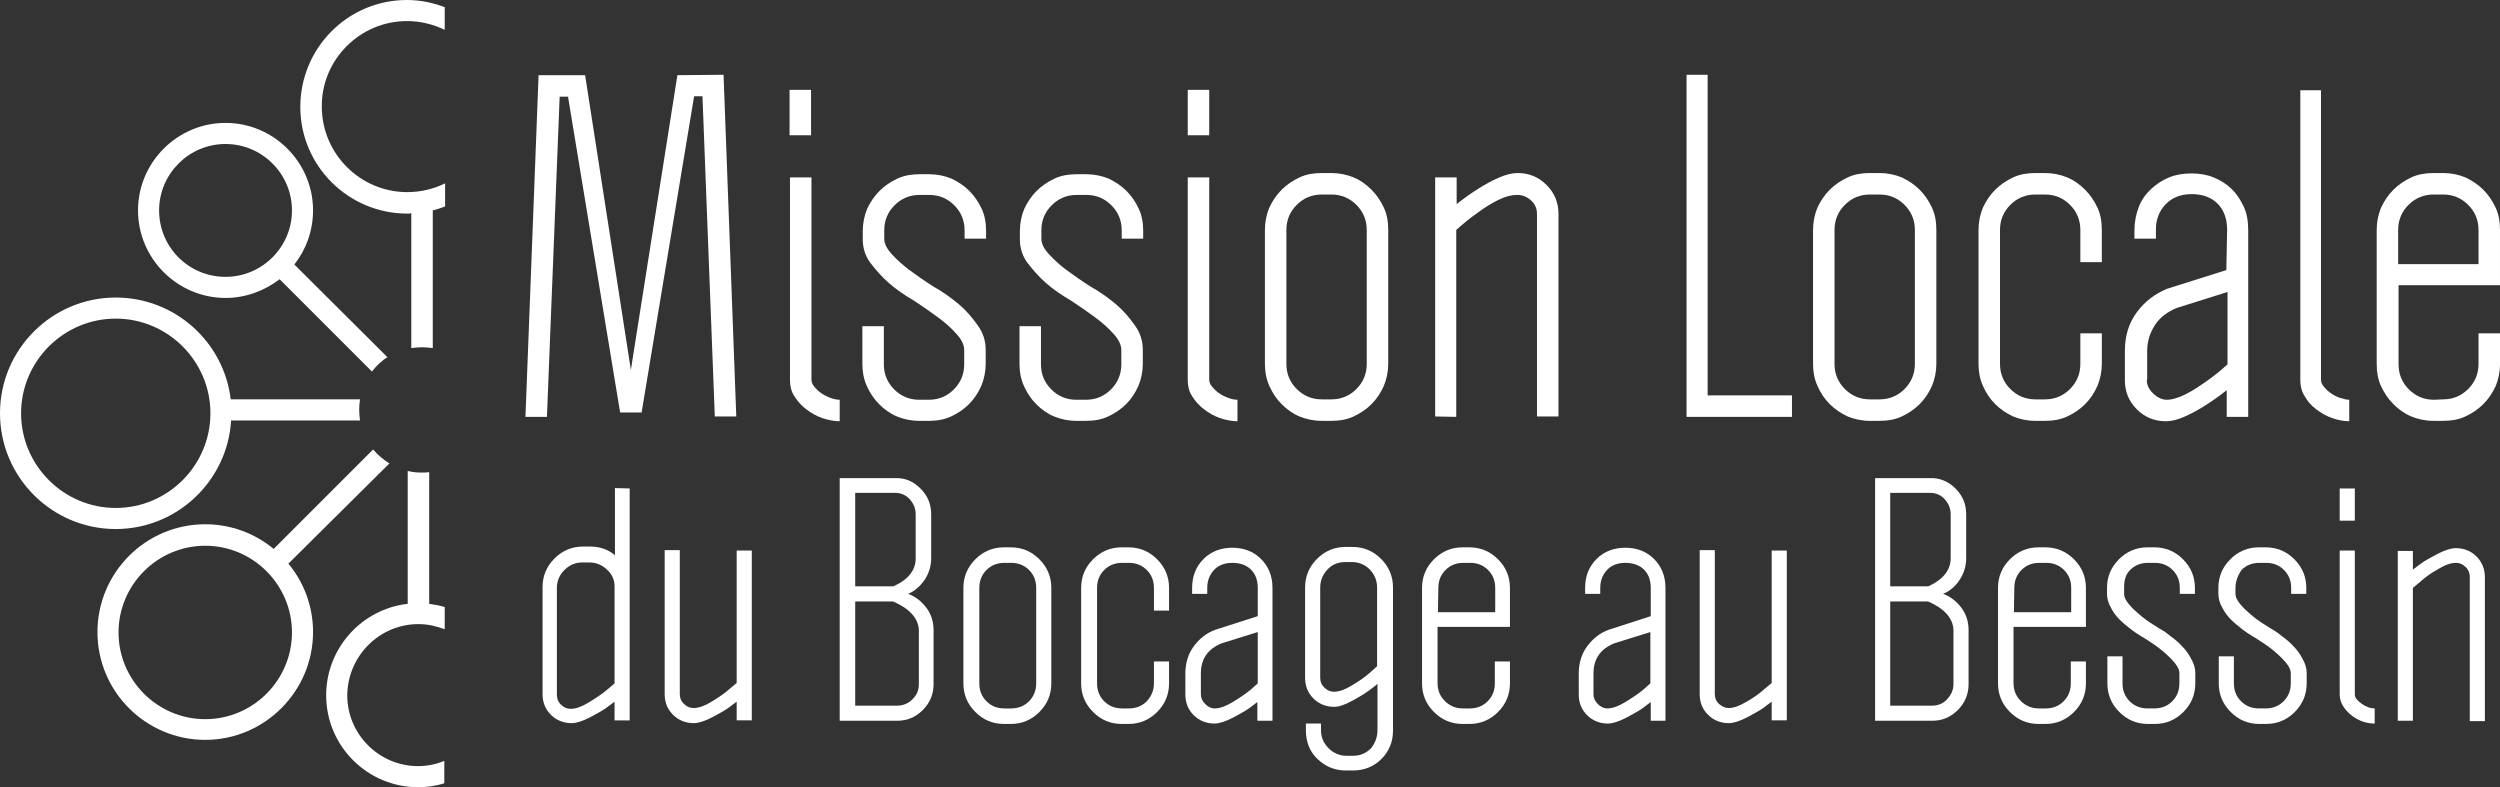 <?xml version="1.0" encoding="utf-8"?>
<!-- Generator: Adobe Illustrator 27.0.1, SVG Export Plug-In . SVG Version: 6.00 Build 0)  -->
<svg version="1.1" id="Calque_1" xmlns="http://www.w3.org/2000/svg" xmlns:xlink="http://www.w3.org/1999/xlink" x="0px" y="0px"
	 viewBox="0 0 628.5 197.9" style="enable-background:new 0 0 628.5 197.9;" xml:space="preserve">
<rect x="0" y="0" width="628.5" height="197.9" fill="#333333" stroke="none"/>
<style type="text/css">
	.st0{fill:#FFFFFF;}
</style>
<g>
	<path class="st0" d="M181.9,18.8l3.2,85.9h-5.4l-3.1-80.5h-2.1l-13.2,79.5h-5.4l-13.1-79.4h-2.1l-3.2,80.5h-5.4l3.3-85.9h11.7
		l11.5,74.1l11.7-74.1L181.9,18.8L181.9,18.8z"/>
	<path class="st0" d="M203.9,34h-5.4V22.6h5.4V34z M198.6,44.6h5.4v50.9c0,0.5,0.2,1.1,0.7,1.7c0.5,0.6,1,1.1,1.7,1.6
		c0.7,0.5,1.5,0.9,2.3,1.2s1.6,0.5,2.4,0.5v5.4c-1.4,0-2.9-0.3-4.4-0.8c-1.5-0.5-2.8-1.3-4-2.2c-1.2-0.9-2.2-2-3-3.3
		c-0.8-1.2-1.1-2.6-1.1-4L198.6,44.6L198.6,44.6z"/>
	<path class="st0" d="M222.3,60c0,1.2,0.6,2.5,1.9,3.9c1.3,1.4,2.7,2.7,4.3,3.9c1.9,1.4,3.9,2.8,6.1,4.2c2.5,1.4,4.7,3,6.7,4.7
		c1.6,1.4,3.1,3.1,4.5,5.1c1.4,1.9,2,4,2,6.1v3.6c0,1.9-0.4,3.8-1.1,5.5c-0.8,1.8-1.8,3.3-3.1,4.6c-1.3,1.3-2.8,2.3-4.5,3.1
		s-3.6,1.1-5.6,1.1h-2.4c-2,0-3.9-0.4-5.6-1.1s-3.2-1.8-4.5-3.1s-2.3-2.8-3.1-4.6s-1.1-3.6-1.1-5.5V82h5.4v9.6
		c0,2.5,0.9,4.6,2.6,6.3s3.8,2.6,6.3,2.6h2.4c2.5,0,4.6-0.9,6.3-2.6s2.6-3.8,2.6-6.3v-3.6c0-1.2-0.6-2.6-1.9-4
		c-1.3-1.5-2.8-2.8-4.4-4c-1.9-1.4-4-2.9-6.3-4.4c-2.4-1.4-4.6-2.9-6.4-4.5c-1.6-1.4-3.1-3.1-4.5-4.9s-2-3.9-2-6v-2.1
		c0-2,0.4-3.9,1.1-5.6c0.8-1.7,1.8-3.2,3.1-4.5s2.8-2.3,4.5-3.1s3.6-1.1,5.6-1.1h2.4c2,0,3.9,0.4,5.6,1.1c1.7,0.8,3.2,1.8,4.5,3.1
		s2.3,2.8,3.1,4.5s1.1,3.6,1.1,5.6V60h-5.4v-2.1c0-2.5-0.9-4.6-2.6-6.3s-3.8-2.6-6.3-2.6h-2.4c-2.5,0-4.6,0.9-6.3,2.6
		c-1.7,1.7-2.6,3.8-2.6,6.3L222.3,60L222.3,60z"/>
	<path class="st0" d="M261.8,60c0,1.2,0.6,2.5,1.9,3.9c1.3,1.4,2.7,2.7,4.3,3.9c1.9,1.4,3.9,2.8,6.1,4.2c2.5,1.4,4.7,3,6.7,4.7
		c1.6,1.4,3.1,3.1,4.5,5.1c1.4,1.9,2,4,2,6.1v3.6c0,1.9-0.4,3.8-1.1,5.5c-0.8,1.8-1.8,3.3-3.1,4.6s-2.8,2.3-4.5,3.1
		s-3.6,1.1-5.6,1.1h-2.4c-2,0-3.9-0.4-5.6-1.1s-3.2-1.8-4.5-3.1s-2.3-2.8-3.1-4.6s-1.1-3.6-1.1-5.5V82h5.4v9.6
		c0,2.5,0.9,4.6,2.6,6.3s3.8,2.6,6.3,2.6h2.4c2.5,0,4.6-0.9,6.3-2.6s2.6-3.8,2.6-6.3v-3.6c0-1.2-0.6-2.6-1.9-4
		c-1.3-1.5-2.8-2.8-4.4-4c-1.9-1.4-4-2.9-6.3-4.4c-2.4-1.4-4.6-2.9-6.4-4.5c-1.6-1.4-3.1-3.1-4.5-4.9s-2-3.9-2-6v-2.1
		c0-2,0.4-3.9,1.1-5.6c0.8-1.7,1.8-3.2,3.1-4.5s2.8-2.3,4.5-3.1s3.6-1.1,5.6-1.1h2.4c2,0,3.9,0.4,5.6,1.1c1.7,0.8,3.2,1.8,4.5,3.1
		s2.3,2.8,3.1,4.5s1.1,3.6,1.1,5.6V60H282v-2.1c0-2.5-0.9-4.6-2.6-6.3s-3.8-2.6-6.3-2.6h-2.4c-2.5,0-4.6,0.9-6.3,2.6
		c-1.7,1.7-2.6,3.8-2.6,6.3L261.8,60L261.8,60z"/>
	<path class="st0" d="M304,34h-5.4V22.6h5.4V34z M298.6,44.6h5.4v50.9c0,0.5,0.2,1.1,0.7,1.7c0.5,0.6,1,1.1,1.7,1.6
		c0.7,0.5,1.5,0.9,2.3,1.2s1.6,0.5,2.4,0.5v5.4c-1.4,0-2.9-0.3-4.4-0.8c-1.5-0.5-2.8-1.3-4-2.2c-1.2-0.9-2.2-2-3-3.3
		c-0.8-1.2-1.1-2.6-1.1-4L298.6,44.6L298.6,44.6z"/>
	<path class="st0" d="M349,91.5c0,1.9-0.4,3.8-1.1,5.5c-0.8,1.8-1.8,3.3-3.1,4.6c-1.3,1.3-2.8,2.3-4.5,3.1s-3.6,1.1-5.6,1.1h-2.4
		c-2,0-3.9-0.4-5.6-1.1s-3.2-1.8-4.5-3.1s-2.3-2.8-3.1-4.6s-1.1-3.6-1.1-5.5V57.8c0-2,0.4-3.9,1.1-5.6c0.8-1.7,1.8-3.2,3.1-4.5
		s2.8-2.3,4.5-3.1s3.6-1.1,5.6-1.1h2.4c2,0,3.9,0.4,5.6,1.1s3.2,1.8,4.5,3.1s2.3,2.8,3.1,4.5s1.1,3.6,1.1,5.6V91.5z M343.6,57.8
		c0-2.5-0.9-4.6-2.6-6.3s-3.8-2.6-6.3-2.6h-2.4c-2.5,0-4.6,0.9-6.3,2.6s-2.6,3.8-2.6,6.3v33.7c0,2.5,0.9,4.6,2.6,6.3
		s3.8,2.6,6.3,2.6h2.4c2.5,0,4.6-0.9,6.3-2.6s2.6-3.8,2.6-6.3V57.8z"/>
	<path class="st0" d="M360.8,104.7V44.6h5.4v6.7c1.8-1.4,3.6-2.7,5.5-3.9c1.6-1,3.2-1.9,5-2.7c1.8-0.8,3.4-1.2,4.8-1.2
		c2.9,0,5.3,1,7.3,3c2,2,3,4.4,3,7.3v50.9h-5.4V53.9c0-1.5-0.5-2.7-1.6-3.6c-1-0.9-2.2-1.3-3.4-1.3c-1.4,0-3,0.4-4.8,1.3
		c-1.8,0.9-3.4,1.9-5,3.1c-1.9,1.3-3.7,2.8-5.5,4.4v47L360.8,104.7L360.8,104.7z"/>
</g>
<g>
	<path class="st0" d="M429.2,99.4h21.3v5.4h-26.5V18.8h5.3V99.4z"/>
	<path class="st0" d="M486.8,91.5c0,1.9-0.4,3.8-1.1,5.5c-0.8,1.8-1.8,3.3-3.1,4.6c-1.3,1.3-2.8,2.3-4.5,3.1
		c-1.7,0.8-3.6,1.1-5.6,1.1h-2.4c-2,0-3.9-0.4-5.6-1.1c-1.7-0.8-3.2-1.8-4.5-3.1c-1.3-1.3-2.3-2.8-3.1-4.6s-1.1-3.6-1.1-5.5V57.8
		c0-2,0.4-3.9,1.1-5.6c0.8-1.7,1.8-3.2,3.1-4.5s2.8-2.3,4.5-3.1c1.7-0.8,3.6-1.1,5.6-1.1h2.4c2,0,3.9,0.4,5.6,1.1
		c1.7,0.8,3.2,1.8,4.5,3.1c1.3,1.3,2.3,2.8,3.1,4.5s1.1,3.6,1.1,5.6V91.5z M481.4,57.8c0-2.5-0.9-4.6-2.6-6.3
		c-1.7-1.7-3.8-2.6-6.3-2.6h-2.4c-2.5,0-4.6,0.9-6.3,2.6c-1.7,1.7-2.6,3.8-2.6,6.3v33.7c0,2.5,0.9,4.6,2.6,6.3
		c1.7,1.7,3.8,2.6,6.3,2.6h2.4c2.5,0,4.6-0.9,6.3-2.6c1.7-1.7,2.6-3.8,2.6-6.3V57.8z"/>
	<path class="st0" d="M523,83.8h5.4v7.7c0,1.9-0.4,3.8-1.1,5.5c-0.8,1.8-1.8,3.3-3.1,4.6c-1.3,1.3-2.8,2.3-4.5,3.1
		c-1.7,0.8-3.6,1.1-5.6,1.1h-2.4c-2,0-3.9-0.4-5.6-1.1c-1.7-0.8-3.2-1.8-4.5-3.1s-2.3-2.8-3.1-4.6s-1.1-3.6-1.1-5.5V57.8
		c0-2,0.4-3.9,1.1-5.6c0.8-1.7,1.8-3.2,3.1-4.5s2.8-2.3,4.5-3.1c1.7-0.8,3.6-1.1,5.6-1.1h2.4c2,0,3.9,0.4,5.6,1.1s3.2,1.8,4.5,3.1
		s2.3,2.8,3.1,4.5s1.1,3.6,1.1,5.6v8.1H523v-8.1c0-2.5-0.9-4.6-2.6-6.3c-1.7-1.7-3.8-2.6-6.3-2.6h-2.4c-2.5,0-4.6,0.9-6.3,2.6
		c-1.7,1.7-2.6,3.8-2.6,6.3v33.7c0,2.5,0.9,4.6,2.6,6.3c1.7,1.7,3.8,2.6,6.3,2.6h2.4c2.5,0,4.6-0.9,6.3-2.6s2.6-3.8,2.6-6.3V83.8z"
		/>
	<path class="st0" d="M559.9,57.8c0-2.8-0.8-5-2.4-6.6c-1.6-1.6-3.8-2.4-6.5-2.4c-2.8,0-5,0.9-6.6,2.6c-1.6,1.7-2.4,3.8-2.4,6.3V60
		h-5.4v-2.1c0-2.1,0.4-4.1,1.1-5.9s1.8-3.3,3.1-4.5c1.3-1.2,2.8-2.2,4.5-2.9c1.7-0.7,3.6-1,5.6-1s3.9,0.3,5.6,1
		c1.7,0.7,3.2,1.6,4.5,2.9c1.3,1.2,2.3,2.8,3.1,4.5s1.1,3.7,1.1,5.9v46.9h-5.4v-6.7c-1.8,1.4-3.6,2.7-5.5,3.9c-1.6,1-3.2,1.9-5,2.7
		c-1.8,0.8-3.3,1.2-4.8,1.2c-2.9,0-5.3-1-7.3-3c-2-2-3-4.4-3-7.3v-7.4c0-3.8,1-7,3-9.7c2-2.7,4.5-4.6,7.6-5.9l14.9-4.7L559.9,57.8
		L559.9,57.8z M539.7,95.5c0,1.2,0.5,2.4,1.6,3.4c1,1,2.2,1.6,3.4,1.6c1.4,0,3-0.5,4.8-1.4c1.8-0.9,3.4-2,5-3.1
		c1.9-1.3,3.7-2.8,5.5-4.4V73.4l-12.7,4c-2.5,1-4.4,2.5-5.6,4.4s-1.9,4-1.9,6.4V95.5z"/>
	<path class="st0" d="M578.1,22.7h5.4v72.8c0,0.5,0.2,1.1,0.7,1.7c0.5,0.6,1,1.1,1.7,1.6c0.7,0.5,1.4,0.9,2.3,1.2s1.7,0.5,2.4,0.5
		v5.4c-1.4,0-2.9-0.3-4.3-0.8c-1.5-0.5-2.8-1.3-4-2.2c-1.2-0.9-2.2-2-2.9-3.3c-0.8-1.2-1.1-2.6-1.1-4V22.7L578.1,22.7z"/>
	<path class="st0" d="M614.2,100.4c2.5,0,4.6-0.9,6.3-2.6c1.7-1.7,2.6-3.8,2.6-6.3v-7.7h5.4v7.7c0,2-0.4,3.9-1.1,5.6
		c-0.8,1.7-1.8,3.2-3.1,4.5c-1.3,1.3-2.8,2.3-4.5,3.1s-3.6,1.1-5.6,1.1h-2.4c-2,0-3.9-0.4-5.6-1.1s-3.2-1.8-4.5-3.1
		s-2.3-2.8-3.1-4.5s-1.1-3.6-1.1-5.6V57.8c0-2,0.4-3.9,1.1-5.6c0.8-1.7,1.8-3.2,3.1-4.5c1.3-1.3,2.8-2.3,4.5-3.1
		c1.7-0.8,3.6-1.1,5.6-1.1h2.4c2,0,3.9,0.4,5.6,1.1c1.7,0.8,3.2,1.8,4.5,3.1c1.3,1.3,2.3,2.8,3.1,4.5s1.1,3.6,1.1,5.6v13.9h-25.5
		v19.9c0,2.5,0.9,4.6,2.6,6.3s3.8,2.6,6.3,2.6L614.2,100.4L614.2,100.4z M623.1,66.4v-8.6c0-2.5-0.9-4.6-2.6-6.3s-3.8-2.6-6.3-2.6
		h-2.4c-2.5,0-4.6,0.9-6.3,2.6s-2.6,3.8-2.6,6.3v8.6H623.1z"/>
</g>
<g>
	<path class="st0" d="M158.3,122.8v58.3h-3.8v-4.7c-0.5,0.4-1.2,0.9-2,1.5s-2.2,1.4-4.1,2.4s-3.5,1.5-4.7,1.5c-2,0-3.8-0.7-5.2-2.1
		c-1.4-1.4-2.1-3.1-2.1-5.2v-26.9c0-2.8,1-5.2,3-7.2c2-2,4.4-3,7.2-3h1.7c2.4,0,4.6,0.7,6.3,2.2v-16.9L158.3,122.8L158.3,122.8z
		 M154.5,171.8v-24.4c0-1.6-0.6-3-1.9-4.2s-2.7-1.8-4.5-1.8h-1.7c-1.7,0-3.2,0.6-4.5,1.9c-1.2,1.2-1.9,2.7-1.9,4.5v26.9
		c0,1,0.4,1.9,1.1,2.5c0.7,0.7,1.5,1,2.4,1c1.2,0,2.7-0.5,4.5-1.6s3.3-2.1,4.5-3.1L154.5,171.8z"/>
	<path class="st0" d="M185.2,138.4h3.8v42.7h-3.8v-4.7c-0.5,0.4-1.2,0.9-2,1.5s-2.2,1.4-4.1,2.4s-3.5,1.5-4.7,1.5
		c-2,0-3.8-0.7-5.2-2.1c-1.4-1.4-2.1-3.1-2.1-5.2v-36.2h3.8v36.2c0,1,0.4,1.9,1.1,2.5c0.7,0.7,1.5,1,2.4,1c1.2,0,2.7-0.5,4.5-1.6
		s3.3-2.1,4.5-3.2l1.8-1.5V138.4z"/>
	<path class="st0" d="M231.4,122.8c1.8,1.8,2.7,3.9,2.7,6.5v11c0,1.9-0.5,3.7-1.6,5.4c-1.1,1.6-2.5,2.9-4.2,3.6
		c1.9,0.7,3.4,1.9,4.6,3.5c1.2,1.6,1.8,3.5,1.8,5.6V172c0,2.5-0.9,4.7-2.7,6.5s-3.9,2.7-6.5,2.7h-14.4v-61H225
		C227.5,120.1,229.6,121,231.4,122.8z M230.2,140.4v-11.1c0-1.4-0.5-2.7-1.5-3.8c-1-1.1-2.3-1.6-3.7-1.6h-10v23.5h9.6
		C228.4,145.7,230.2,143.3,230.2,140.4z M224.5,151.2H215v26.2h10.5c1.5,0,2.8-0.5,3.9-1.6s1.6-2.3,1.6-3.8v-13.6
		C230.9,155.5,228.7,153,224.5,151.2z"/>
	<path class="st0" d="M264.3,147.8v24c0,2.8-1,5.2-3,7.2s-4.4,3-7.2,3h-1.7c-2.8,0-5.2-1-7.2-3c-2-2-3-4.4-3-7.2v-24
		c0-2.8,1-5.2,3-7.2c2-2,4.4-3,7.2-3h1.7c2.8,0,5.2,1,7.2,3S264.3,145,264.3,147.8z M260.5,171.8v-24c0-1.8-0.6-3.3-1.8-4.5
		s-2.7-1.8-4.5-1.8h-1.7c-1.8,0-3.3,0.6-4.5,1.8s-1.8,2.7-1.8,4.5v24c0,1.8,0.6,3.3,1.8,4.5s2.7,1.8,4.5,1.8h1.7
		c1.8,0,3.3-0.6,4.5-1.8S260.5,173.5,260.5,171.8z"/>
	<path class="st0" d="M290.1,171.8v-5.5h3.8v5.5c0,2.8-1,5.2-3,7.2s-4.4,3-7.2,3h-1.7c-2.8,0-5.2-1-7.2-3c-2-2-3-4.4-3-7.2v-24
		c0-2.8,1-5.2,3-7.2c2-2,4.4-3,7.2-3h1.7c2.8,0,5.2,1,7.2,3s3,4.4,3,7.2v5.7h-3.8v-5.7c0-1.8-0.6-3.3-1.8-4.5s-2.7-1.8-4.5-1.8h-1.7
		c-1.8,0-3.3,0.6-4.5,1.8s-1.8,2.7-1.8,4.5v24c0,1.8,0.6,3.3,1.8,4.5s2.7,1.8,4.5,1.8h1.7c1.8,0,3.3-0.6,4.5-1.8
		C289.5,175,290.1,173.5,290.1,171.8z"/>
	<path class="st0" d="M316.2,154.9v-7.1c0-2-0.6-3.5-1.7-4.6c-1.1-1.1-2.7-1.7-4.7-1.7c-1.9,0-3.5,0.6-4.6,1.8
		c-1.1,1.2-1.7,2.7-1.7,4.5v1.5h-3.8v-1.5c0-3,1-5.4,2.9-7.3c1.9-1.9,4.4-2.8,7.2-2.8s5.3,0.9,7.2,2.8s2.9,4.3,2.9,7.3v33.4h-3.8
		v-4.7c-0.5,0.4-1.2,0.9-2,1.5s-2.2,1.4-4.1,2.4s-3.5,1.5-4.7,1.5c-2,0-3.8-0.7-5.2-2.1c-1.4-1.4-2.1-3.1-2.1-5.2v-5.3
		c0-2.6,0.7-4.9,2.1-6.8s3.2-3.4,5.5-4.2L316.2,154.9z M301.9,169.3v5.3c0,0.9,0.4,1.7,1.1,2.4c0.7,0.7,1.5,1.1,2.4,1.1
		c1.2,0,2.7-0.5,4.5-1.6s3.3-2.1,4.5-3.1l1.8-1.6v-12.9l-9,2.8C303.7,163.1,301.9,165.6,301.9,169.3z"/>
	<path class="st0" d="M346.3,183.6v-11.7c-0.5,0.5-1.2,1-2,1.6c-0.8,0.6-2.2,1.5-4.2,2.6s-3.5,1.6-4.7,1.6c-2,0-3.8-0.7-5.2-2.1
		c-1.4-1.4-2.1-3.1-2.1-5.2v-22.7c0-2.8,1-5.2,3-7.2c2-2,4.4-3,7.2-3h1.7c2.8,0,5.2,1,7.2,3c2,2,3,4.4,3,7.2v36c0,2.8-1,5.2-2.9,7.1
		c-1.9,1.9-4.3,2.9-7.2,2.9h-1.7c-2.9,0-5.2-1-7.2-2.9s-2.9-4.4-2.9-7.2v-1.7h3.8v1.7c0,1.7,0.6,3.2,1.9,4.5
		c1.2,1.2,2.7,1.9,4.5,1.9h1.7c1.7,0,3.2-0.6,4.5-1.9C345.7,186.8,346.3,185.3,346.3,183.6z M331.9,147.7v22.7c0,1,0.4,1.9,1.1,2.5
		c0.7,0.7,1.5,1,2.4,1c1.2,0,2.7-0.5,4.5-1.6s3.3-2.1,4.5-3.2l1.8-1.6v-19.8c0-1.7-0.6-3.2-1.8-4.5c-1.2-1.2-2.7-1.9-4.5-1.9h-1.7
		c-1.8,0-3.3,0.6-4.5,1.9C332.5,144.5,331.9,146,331.9,147.7z"/>
	<path class="st0" d="M367.8,178.1h1.7c1.8,0,3.3-0.6,4.5-1.8s1.8-2.7,1.8-4.5v-5.5h3.8v5.5c0,2.8-1,5.2-3,7.2c-2,2-4.4,3-7.2,3
		h-1.7c-2.8,0-5.2-1-7.2-3s-3-4.4-3-7.2v-24c0-2.8,1-5.2,3-7.2s4.4-3,7.2-3h1.7c2.8,0,5.2,1,7.2,3c2,2,3,4.4,3,7.2v9.8h-18.2v14.1
		c0,1.8,0.6,3.3,1.8,4.5C364.5,177.5,366,178.1,367.8,178.1z M361.5,153.9h14.4v-6.1c0-1.8-0.6-3.3-1.8-4.5s-2.7-1.8-4.5-1.8h-1.7
		c-1.8,0-3.3,0.6-4.5,1.8s-1.8,2.7-1.8,4.5L361.5,153.9L361.5,153.9z"/>
	<path class="st0" d="M415,154.9v-7.1c0-2-0.6-3.5-1.7-4.6c-1.1-1.1-2.7-1.7-4.7-1.7c-1.9,0-3.5,0.6-4.6,1.8s-1.7,2.7-1.7,4.5v1.5
		h-3.8v-1.5c0-3,1-5.4,2.9-7.3c1.9-1.9,4.4-2.8,7.2-2.8s5.3,0.9,7.2,2.8s2.9,4.3,2.9,7.3v33.4H415v-4.7c-0.5,0.4-1.2,0.9-2,1.5
		s-2.2,1.4-4.1,2.4s-3.5,1.5-4.7,1.5c-2,0-3.8-0.7-5.2-2.1c-1.4-1.4-2.1-3.1-2.1-5.2v-5.3c0-2.6,0.7-4.9,2.1-6.8s3.2-3.4,5.5-4.2
		L415,154.9z M400.6,169.3v5.3c0,0.9,0.4,1.7,1.1,2.4c0.7,0.7,1.5,1.1,2.4,1.1c1.2,0,2.7-0.5,4.5-1.6s3.3-2.1,4.5-3.1l1.8-1.6v-12.9
		l-9,2.8C402.4,163.1,400.6,165.6,400.6,169.3z"/>
	<path class="st0" d="M445.4,138.4h3.8v42.7h-3.8v-4.7c-0.5,0.4-1.2,0.9-2,1.5s-2.2,1.4-4.1,2.4s-3.5,1.5-4.7,1.5
		c-2,0-3.8-0.7-5.2-2.1c-1.4-1.4-2.1-3.1-2.1-5.2v-36.2h3.8v36.2c0,1,0.4,1.9,1.1,2.5s1.5,1,2.4,1c1.2,0,2.7-0.5,4.5-1.6
		c1.8-1,3.3-2.1,4.5-3.2l1.8-1.5L445.4,138.4L445.4,138.4z"/>
	<path class="st0" d="M491.6,122.8c1.8,1.8,2.7,3.9,2.7,6.5v11c0,1.9-0.5,3.7-1.6,5.4s-2.5,2.9-4.2,3.6c1.9,0.7,3.4,1.9,4.6,3.5
		c1.2,1.6,1.8,3.5,1.8,5.6V172c0,2.5-0.9,4.7-2.7,6.5c-1.8,1.8-3.9,2.7-6.5,2.7h-14.3v-61h13.8C487.6,120.1,489.8,121,491.6,122.8z
		 M490.4,140.4v-11.1c0-1.4-0.5-2.7-1.5-3.8c-1-1.1-2.3-1.6-3.7-1.6h-10v23.5h9.6C488.5,145.7,490.4,143.3,490.4,140.4z
		 M484.7,151.2h-9.5v26.2h10.5c1.5,0,2.8-0.5,3.8-1.6s1.6-2.3,1.6-3.8v-13.6C491,155.5,488.9,153,484.7,151.2z"/>
	<path class="st0" d="M512.6,178.1h1.7c1.8,0,3.3-0.6,4.5-1.8s1.8-2.7,1.8-4.5v-5.5h3.8v5.5c0,2.8-1,5.2-3,7.2c-2,2-4.4,3-7.2,3
		h-1.7c-2.8,0-5.2-1-7.2-3s-3-4.4-3-7.2v-24c0-2.8,1-5.2,3-7.2s4.4-3,7.2-3h1.7c2.8,0,5.2,1,7.2,3c2,2,3,4.4,3,7.2v9.8h-18.2v14.1
		c0,1.8,0.6,3.3,1.8,4.5C509.3,177.5,510.8,178.1,512.6,178.1z M506.3,153.9h14.4v-6.1c0-1.8-0.6-3.3-1.8-4.5
		c-1.2-1.2-2.7-1.8-4.5-1.8h-1.7c-1.8,0-3.3,0.6-4.5,1.8s-1.8,2.7-1.8,4.5L506.3,153.9L506.3,153.9z"/>
	<path class="st0" d="M534,147.8v1.5c0,1,0.7,2.2,2.2,3.7c1.5,1.4,2.9,2.6,4.3,3.5l2.2,1.4c0.2,0.1,0.6,0.4,1,0.6s1.2,0.8,2.2,1.6
		c1.1,0.8,2,1.6,2.8,2.5c0.8,0.8,1.6,1.9,2.2,3.1c0.7,1.2,1,2.4,1,3.5v2.6c0,2.8-1,5.2-3,7.2s-4.4,3-7.2,3h-1.7c-2.8,0-5.2-1-7.2-3
		c-2-2-3-4.4-3-7.2V165h3.8v6.8c0,1.8,0.6,3.3,1.8,4.5s2.7,1.8,4.5,1.8h1.7c1.8,0,3.3-0.6,4.5-1.8s1.8-2.7,1.8-4.5v-2.6
		c0-1-0.8-2.3-2.2-3.7c-1.5-1.5-3-2.7-4.5-3.7l-2.3-1.5c-0.2-0.1-0.6-0.3-1-0.6c-0.4-0.2-1.1-0.7-2.2-1.5c-1-0.8-2-1.6-2.8-2.4
		c-0.8-0.8-1.6-1.8-2.2-3c-0.7-1.2-1-2.4-1-3.5v-1.5c0-2.8,1-5.2,3-7.2c2-2,4.4-3,7.2-3h1.7c2.8,0,5.2,1,7.2,3s3,4.4,3,7.2v1.5h-3.8
		v-1.5c0-1.8-0.6-3.3-1.8-4.5c-1.2-1.2-2.7-1.8-4.5-1.8h-1.7c-1.8,0-3.3,0.6-4.5,1.8S534,146,534,147.8z"/>
	<path class="st0" d="M562,147.8v1.5c0,1,0.7,2.2,2.2,3.7c1.5,1.4,2.9,2.6,4.3,3.5l2.2,1.4c0.2,0.1,0.6,0.4,1,0.6
		c0.4,0.2,1.2,0.8,2.2,1.6c1.1,0.8,2,1.6,2.8,2.5c0.8,0.8,1.6,1.9,2.2,3.1c0.7,1.2,1,2.4,1,3.5v2.6c0,2.8-1,5.2-3,7.2s-4.4,3-7.2,3
		h-1.7c-2.8,0-5.2-1-7.2-3c-2-2-3-4.4-3-7.2V165h3.8v6.8c0,1.8,0.6,3.3,1.8,4.5c1.2,1.2,2.7,1.8,4.5,1.8h1.7c1.8,0,3.3-0.6,4.5-1.8
		s1.8-2.7,1.8-4.5v-2.6c0-1-0.8-2.3-2.2-3.7c-1.5-1.5-3-2.7-4.5-3.7l-2.3-1.5c-0.2-0.1-0.6-0.3-1-0.6c-0.4-0.2-1.1-0.7-2.2-1.5
		c-1-0.8-2-1.6-2.8-2.4c-0.8-0.8-1.6-1.8-2.2-3c-0.7-1.2-1-2.4-1-3.5v-1.5c0-2.8,1-5.2,3-7.2c2-2,4.4-3,7.2-3h1.7c2.8,0,5.2,1,7.2,3
		s3,4.4,3,7.2v1.5h-3.8v-1.5c0-1.8-0.6-3.3-1.8-4.5c-1.2-1.2-2.7-1.8-4.5-1.8h-1.7c-1.8,0-3.3,0.6-4.5,1.8
		C562.7,144.5,562,146,562,147.8z"/>
	<path class="st0" d="M592,122.8v8.1h-3.8v-8.1H592z M588.2,174.6v-36.2h3.8v36.2c0,0.8,0.6,1.5,1.7,2.3c1.1,0.8,2.2,1.2,3.3,1.2
		v3.8c-2.1,0-4.2-0.7-6-2.2C589.2,178.2,588.2,176.5,588.2,174.6z"/>
	<path class="st0" d="M606.6,181.2h-3.8v-42.7h3.8v4.7c0.5-0.4,1.2-0.9,2-1.5c0.8-0.6,2.2-1.4,4.1-2.4c1.9-1,3.5-1.5,4.7-1.5
		c2,0,3.8,0.7,5.2,2.1c1.4,1.4,2.1,3.2,2.1,5.2v36.2h-3.8V145c0-1-0.4-1.9-1.1-2.5c-0.7-0.7-1.5-1-2.4-1c-1.2,0-2.7,0.5-4.5,1.6
		c-1.8,1-3.3,2.1-4.5,3.2l-1.8,1.5V181.2L606.6,181.2z"/>
</g>
<g>
	<path class="st0" d="M97.9,116.5c-1.5-0.9-2.9-2.1-4.1-3.5l-25,25c-4.7-3.9-10.7-6.2-17.2-6.2c-15,0-27.1,12.2-27.1,27.1
		c0,15,12.2,27.1,27.1,27.1s27.1-12.2,27.1-27.1c0-6.5-2.3-12.5-6.2-17.2L97.9,116.5z M73.4,159c0,12-9.8,21.8-21.8,21.8
		s-21.8-9.8-21.8-21.8s9.8-21.8,21.8-21.8C63.6,137.2,73.4,147,73.4,159z"/>
	<path class="st0" d="M105.2,156.9c2.3,0,4.5,0.5,6.6,1.3v-5.6c-1.3-0.4-2.6-0.6-3.9-0.8v-33.1c-0.6,0.1-1.2,0.1-1.9,0.1
		c-1.2,0-2.3-0.1-3.5-0.4v33.4c-11.5,1.3-20.5,11.1-20.5,23c0,12.8,10.4,23.1,23.1,23.1c2.3,0,4.5-0.3,6.6-1v-5.6
		c-2,0.8-4.2,1.3-6.6,1.3c-9.8,0-17.8-8-17.8-17.8C87.4,164.9,95.4,156.9,105.2,156.9z"/>
	<path class="st0" d="M102.3,5.3c3.4,0,6.6,0.8,9.5,2.2V1.8c-2.9-1.1-6.1-1.8-9.5-1.8C87.5,0,75.5,12,75.5,26.9
		c0,14.8,12.1,26.8,26.9,26.8c0.4,0,0.7,0,1-0.1v33.9c0.9-0.1,1.8-0.2,2.7-0.2s1.8,0.1,2.7,0.2V52.9c1.1-0.3,2.1-0.6,3.1-1v-5.8
		c-2.9,1.4-6.1,2.2-9.5,2.2c-11.9,0-21.5-9.7-21.5-21.5C80.8,15,90.5,5.3,102.3,5.3z"/>
	<path class="st0" d="M74,66.5c2.9-3.7,4.7-8.4,4.7-13.6c0-12.1-9.9-22-22-22c-12.1,0-22,9.9-22,22s9.9,22,22,22
		c5.1,0,9.8-1.8,13.6-4.7l23.2,23.2c1.1-1.4,2.4-2.7,3.9-3.6L74,66.5z M40,52.9c0-9.2,7.5-16.7,16.7-16.7c9.2,0,16.7,7.5,16.7,16.7
		s-7.5,16.7-16.7,16.7C47.5,69.6,40,62.2,40,52.9z"/>
	<path class="st0" d="M90.5,100.4H58C56.3,86,44,74.8,29.1,74.8C13.1,74.8,0,87.8,0,103.9S13.1,133,29.1,133
		c15.4,0,28.1-12.1,29-27.3h32.4c-0.1-0.9-0.2-1.8-0.2-2.7S90.4,101.2,90.5,100.4z M29.1,127.7C16,127.7,5.3,117,5.3,103.9
		S16,80.1,29.1,80.1c13.1,0,23.8,10.7,23.8,23.8C52.9,117,42.2,127.7,29.1,127.7z"/>
</g>
</svg>
